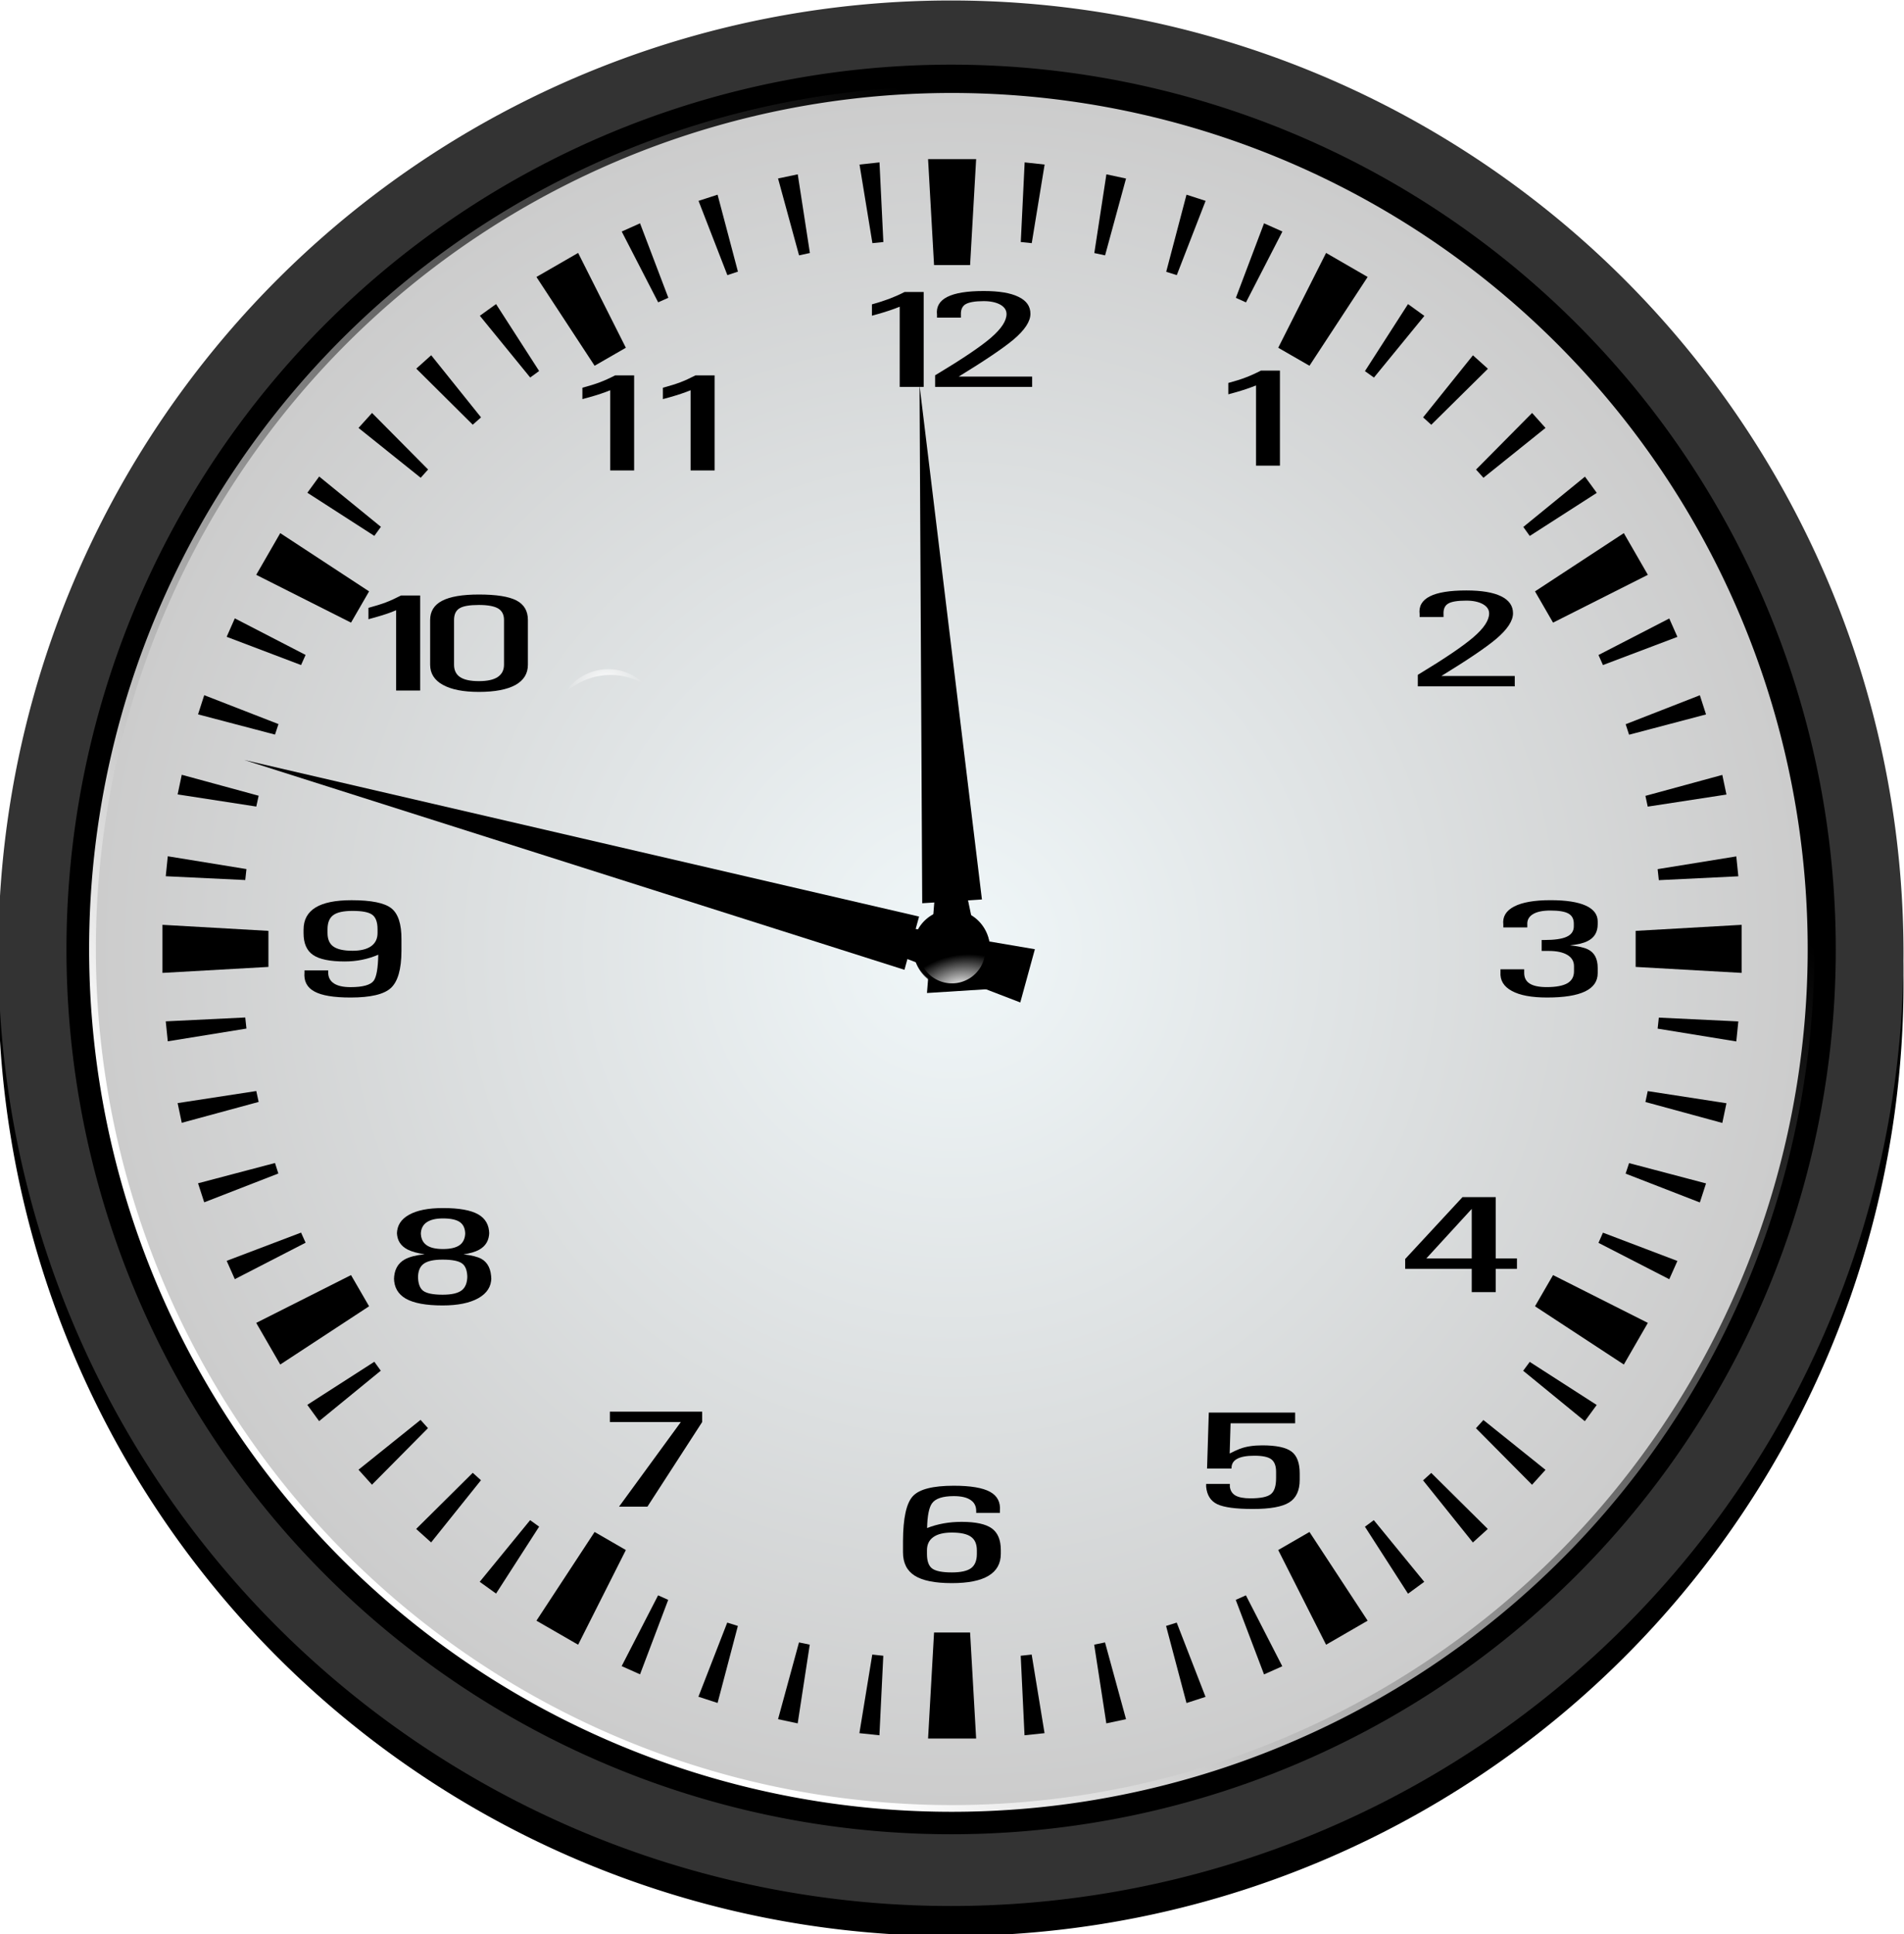 <svg width="383" height="389" xmlns="http://www.w3.org/2000/svg" xmlns:xlink="http://www.w3.org/1999/xlink">
 <defs>
  <filter id="imagebot_31">
   <feGaussianBlur id="imagebot_50" stdDeviation="5.257"/>
  </filter>
  <filter id="imagebot_28">
   <feGaussianBlur id="imagebot_49" stdDeviation="5.299"/>
  </filter>
  <filter id="imagebot_34">
   <feGaussianBlur id="imagebot_48" stdDeviation="5.257"/>
  </filter>
  <filter id="imagebot_9">
   <feGaussianBlur id="imagebot_47" stdDeviation="1.046"/>
  </filter>
  <linearGradient id="imagebot_38" y2="0.5" x2="1.003" y1="1.037" x1="0.5">
   <stop id="imagebot_46" offset="0" stop-color="#ffffff"/>
   <stop id="imagebot_45" offset="1" stop-opacity="0" stop-color="#ffffff"/>
  </linearGradient>
  <radialGradient id="imagebot_37" gradientUnits="userSpaceOnUse" cy="332.36" cx="-485.71" r="262.86">
   <stop id="imagebot_44" offset="0" stop-color="#f0f7f9"/>
   <stop id="imagebot_43" offset="1" stop-color="#cccccc"/>
  </radialGradient>
  <radialGradient id="imagebot_36" gradientUnits="userSpaceOnUse" cy="353" cx="-257.14" gradientTransform="matrix(1.636 -.014 .009 1 160.42 -3.619)" r="52.319">
   <stop id="imagebot_42" offset="0" stop-color="#ffffff"/>
   <stop id="imagebot_41" offset="1" stop-opacity="0" stop-color="#ffffff"/>
  </radialGradient>
  <radialGradient id="imagebot_35" gradientUnits="userSpaceOnUse" cy="219.21" cx="-260.01" gradientTransform="matrix(-.992 .125 -.075 -.598 -502.2 415.88)" r="37.016">
   <stop id="imagebot_40" offset="0" stop-color="#ffffff"/>
   <stop id="imagebot_39" offset="1" stop-opacity="0" stop-color="#ffffff"/>
  </radialGradient>
  <linearGradient xlink:href="#imagebot_38" id="imagebot_29" x1="0.5" y1="1.037" x2="1.003" y2="0.5"/>
  <radialGradient xlink:href="#imagebot_37" id="imagebot_26" gradientUnits="userSpaceOnUse" cx="-485.71" cy="332.36" r="262.86"/>
  <radialGradient xlink:href="#imagebot_36" id="imagebot_6" gradientUnits="userSpaceOnUse" gradientTransform="matrix(1.636,-0.014,0.009,1,160.42,-3.619)" cx="-257.14" cy="353" r="52.319"/>
  <radialGradient xlink:href="#imagebot_35" id="imagebot_4" gradientUnits="userSpaceOnUse" gradientTransform="matrix(-0.992,0.125,-0.075,-0.598,-502.2,415.88)" cx="-260.01" cy="219.21" r="37.016"/>
 </defs>
 <g id="imagebot_2" label="Layer 1">
  <path label="Layer 1" id="imagebot_33" d="M-222.857,332.362A262.857,262.857 0 1 1 -748.571,332.362A262.857,262.857 0 1 1 -222.857,332.362z" transform="translate(3.0415e-05, -4.51088e-05) matrix(0.729, 0, 0, 0.729, 545.363, -44.536)" filter="url(#imagebot_34)" fill-rule="evenodd" fill="#000000"/>
  <path label="Layer 1" id="imagebot_32" d="M-222.857,332.362A262.857,262.857 0 1 1 -748.571,332.362A262.857,262.857 0 1 1 -222.857,332.362z" transform="translate(3.0415e-05, -4.51088e-05) matrix(0.729, 0, 0, 0.729, 545.363, -50.572)" fill-rule="evenodd" fill="#333333"/>
  <path label="Layer 1" id="imagebot_30" d="M-222.857,332.362A262.857,262.857 0 1 1 -748.571,332.362A262.857,262.857 0 1 1 -222.857,332.362z" transform="translate(3.0415e-05, -4.51088e-05) matrix(0.677, 0, 0, 0.677, 520.151, -34.05)" filter="url(#imagebot_31)" fill-rule="evenodd" fill="#000000"/>
  <path label="Layer 1" id="imagebot_27" d="M-222.857,332.362A262.857,262.857 0 1 1 -748.571,332.362A262.857,262.857 0 1 1 -222.857,332.362z" transform="translate(3.0415e-05, -4.51088e-05) matrix(0.655, 0, 0, 0.655, 509.598, -26.826)" filter="url(#imagebot_28)" stroke-linecap="round" stroke-width="4.141" stroke="url(#imagebot_29)" fill="none"/>
  <path label="Layer 1" id="imagebot_25" d="M-222.857,332.362A262.857,262.857 0 1 1 -748.571,332.362A262.857,262.857 0 1 1 -222.857,332.362z" transform="translate(3.0415e-05, -4.51088e-05) matrix(0.655, 0, 0, 0.655, 509.598, -26.826)" fill-rule="evenodd" fill="url(#imagebot_26)"/>
  <path label="Layer 1" d="M341.151,609.277L480.421,614.048L480.408,611.801L504.627,614.079L504.563,602.977L480.373,605.529L480.36,602.941L341.151,609.277L341.151,609.277z" id="imagebot_24" fill-rule="evenodd" fill="#000000" transform="rotate(15.666, 128.037, 174.186) matrix(1, 0, 0, 1, -294.852, -434.324)"/>
  <path label="Layer 1" d="M399.479,669.49L485.127,610.206L483.63,608.29L499.485,599.219L492.074,589.735L479.442,602.93L477.717,600.722L399.479,669.49L399.479,669.49z" id="imagebot_23" fill-rule="evenodd" fill="#000000" transform="rotate(124.393, 189.63, 141.288) matrix(1, 0, 0, 1, -259.852, -488.324)"/>
  <path label="Layer 1" id="imagebot_22" d="M473.539,450.322L474.741,471.639L481.992,471.639L483.207,450.322L473.539,450.322zM463.766,450.983L459.751,451.419L462.34,467.227L464.545,467.003L463.766,450.983zM492.967,450.983L492.187,467.003L494.393,467.227L496.982,451.419L492.967,450.983zM447.323,453.386L443.361,454.219L447.587,469.684L449.767,469.208L447.323,453.386zM509.409,453.386L506.979,469.222L509.145,469.684L513.358,454.232L509.409,453.386zM431.197,457.481L427.367,458.722L433.165,473.659L435.292,472.959L431.197,457.481zM525.522,457.481L521.441,472.986L523.567,473.659L529.365,458.722L525.522,457.481zM415.6,463.239L411.915,464.89L419.245,479.127L421.292,478.216L415.6,463.239zM541.119,463.239L535.454,478.229L537.487,479.14L544.817,464.89L541.119,463.239zM403.146,469.195L394.759,474.029L406.461,491.885L412.747,488.266L403.146,469.195zM553.6,469.195L543.972,488.266L550.259,491.885L561.96,474.029L553.6,469.195zM386.637,479.483L383.375,481.834L393.505,494.249L395.301,492.941L386.637,479.483zM570.082,479.483L561.418,492.968L563.228,494.262L573.371,481.861L570.082,479.483zM373.589,489.772L370.591,492.466L381.949,503.745L383.613,502.266L373.589,489.772zM583.144,489.785L573.12,502.266L574.758,503.758L586.155,492.492L583.144,489.785zM361.689,501.381L358.968,504.392L371.475,514.416L372.968,512.752L361.689,501.381zM595.044,501.381L583.765,512.765L585.257,514.416L597.738,504.392L595.044,501.381zM351.057,514.165L348.68,517.427L362.151,526.104L363.472,524.282L351.057,514.165zM605.675,514.191L593.274,524.308L594.568,526.117L608.052,517.454L605.675,514.191zM343.226,525.549L338.392,533.936L357.463,543.551L361.095,537.264L343.226,525.549zM613.494,525.549L595.625,537.264L599.257,543.551L618.327,533.936L613.494,525.549zM334.086,542.692L332.449,546.403L347.412,552.082L348.324,550.048L334.086,542.692zM622.633,542.719L608.396,550.062L609.294,552.082L624.271,546.417L622.633,542.719zM327.932,558.144L326.69,562.001L342.169,566.069L342.869,563.955L327.932,558.144zM628.787,558.158L613.864,563.982L614.55,566.095L630.029,562.014L628.787,558.158zM323.415,574.151L322.583,578.1L338.405,580.543L338.881,578.364L323.415,574.151zM633.304,574.178L617.839,578.391L618.301,580.557L634.136,578.127L633.304,574.178zM320.602,590.541L320.193,594.556L336.186,595.322L336.424,593.116L320.602,590.541zM636.117,590.567L620.295,593.13L620.533,595.348L636.527,594.569L636.117,590.567zM319.532,604.329L319.532,613.997L340.848,612.795L340.848,605.544L319.532,604.329zM637.187,604.329L615.871,605.544L615.871,612.795L637.187,613.997L637.187,604.329zM336.186,622.964L320.193,623.743L320.602,627.758L336.424,625.196L336.186,622.964zM620.533,622.991L620.295,625.209L636.117,627.785L636.527,623.757L620.533,622.991zM338.405,637.756L322.583,640.186L323.415,644.148L338.881,639.948L338.405,637.756zM618.301,637.769L617.839,639.962L633.304,644.175L634.136,640.213L618.301,637.769zM342.169,652.231L326.69,656.312L327.932,660.142L342.843,654.344L342.169,652.231zM614.55,652.257L613.85,654.37L628.787,660.168L630.029,656.338L614.55,652.257zM347.412,666.23L332.449,671.909L334.086,675.594L348.324,668.264L347.412,666.23zM609.294,666.244L608.396,668.291L622.633,675.607L624.271,671.936L609.294,666.244zM357.463,674.775L338.392,684.39L343.226,692.763L361.095,681.049L357.463,674.775zM599.257,674.775L595.625,681.049L613.494,692.763L618.327,684.39L599.257,674.775zM362.151,692.209L348.667,700.872L351.044,704.148L363.446,694.005L362.151,692.209zM594.568,692.235L593.247,694.018L605.649,704.161L608.039,700.899L594.568,692.235zM371.449,703.897L358.968,713.921L361.676,716.932L372.941,705.561L371.449,703.897zM585.244,703.923L583.752,705.574L595.03,716.945L597.738,713.947L585.244,703.923zM381.949,714.542L370.564,725.834L373.575,728.541L383.599,716.034L381.949,714.542zM574.758,714.568L573.107,716.06L583.131,728.554L586.129,725.834L574.758,714.568zM393.491,724.064L383.349,736.465L386.637,738.829L395.301,725.371L393.491,724.064zM563.201,724.064L561.418,725.384L570.082,738.856L573.344,736.465L563.201,724.064L563.201,724.064zM406.461,726.441L394.759,744.284L403.146,749.117L412.747,730.073L406.461,726.441zM550.259,726.441L543.972,730.073L553.6,749.117L561.96,744.284L550.259,726.441zM419.232,739.186L411.902,753.423L415.6,755.074L421.266,740.097L419.232,739.186zM537.474,739.186L535.427,740.097L541.119,755.087L544.791,753.449L537.474,739.186zM433.139,744.667L427.341,759.577L431.197,760.832L435.278,745.34L433.139,744.667zM523.554,744.667L521.414,745.34L525.522,760.845L529.352,759.604L523.554,744.667zM474.741,746.661L473.539,767.99L483.207,767.99L481.992,746.661L474.741,746.661zM447.574,748.655L443.361,764.094L447.31,764.939L449.74,749.104L447.574,748.655zM509.132,748.655L506.953,749.104L509.396,764.939L513.358,764.094L509.132,748.655zM462.313,751.098L459.725,766.907L463.753,767.33L464.532,751.336L462.313,751.098zM494.38,751.098L492.174,751.336L492.94,767.33L496.968,766.907L494.38,751.098z" fill-rule="evenodd" fill="#000000" transform="translate(3.0415e-05, -4.51088e-05) matrix(1, 0, 0, 1, -286.852, -418.324)"/>
  <path label="Layer 1" d="M357.37,618.949C354.003,618.949 351.572,618.553 350.093,617.734C348.601,616.929 347.941,615.648 348.099,613.891L348.099,613.495L352.867,613.495L352.867,613.891C352.867,614.868 353.25,615.608 354.016,616.11C354.769,616.612 355.891,616.863 357.37,616.863C359.84,616.863 361.398,616.427 362.032,615.568C362.587,614.789 362.891,613.046 362.944,610.338C360.831,611.25 358.585,611.699 356.208,611.699C353.223,611.699 351.097,611.263 349.829,610.391C348.548,609.52 347.914,608.054 347.914,606.02L347.914,605.293C347.914,603.312 348.72,601.833 350.331,600.843C351.929,599.865 354.346,599.377 357.582,599.377C361.531,599.377 364.198,599.918 365.572,601.001C366.945,602.084 367.632,604.184 367.606,607.288L367.606,609.586C367.593,613.27 366.879,615.74 365.479,617.034C364.093,618.315 361.385,618.949 357.37,618.949zM362.798,605.227C362.798,603.801 362.442,602.824 361.742,602.309C361.042,601.78 359.708,601.529 357.767,601.529C355.957,601.529 354.663,601.807 353.897,602.375C353.118,602.943 352.735,603.893 352.735,605.227L352.735,605.967C352.735,607.235 353.131,608.146 353.923,608.701C354.703,609.255 355.984,609.546 357.767,609.546C359.417,609.546 360.659,609.229 361.517,608.622C362.363,608.014 362.798,607.129 362.798,605.967L362.798,605.227z" id="imagebot_21" fill="#000000" transform="translate(3.0415e-05, -4.51088e-05) matrix(1, 0, 0, 1, -286.852, -418.324)"/>
  <path label="Layer 1" d="M603.432,604.088C603.432,603.131 603.064,602.459 602.346,602.061C601.627,601.654 600.412,601.455 598.718,601.455C597.171,601.455 595.992,601.701 595.2,602.194C594.39,602.686 594.022,603.387 594.077,604.287L594.077,604.855L589.252,604.855L589.252,604.287C589.068,602.714 589.786,601.502 591.425,600.65C593.064,599.797 595.513,599.371 598.736,599.371C601.848,599.371 604.206,599.731 605.826,600.46C607.428,601.19 608.239,602.25 608.239,603.652L608.239,604.202C608.239,605.831 607.539,606.977 606.102,607.649C605.311,608.037 604.15,608.303 602.64,608.454C604.261,608.615 605.476,608.88 606.25,609.259C607.576,609.894 608.239,611.144 608.239,612.991L608.239,614.052C608.239,615.681 607.392,616.912 605.697,617.727C604.003,618.541 601.462,618.948 598.055,618.948C594.942,618.948 592.585,618.513 590.965,617.622C589.326,616.742 588.571,615.482 588.681,613.843L588.681,613.275L593.451,613.275L593.451,613.843C593.414,614.866 593.764,615.624 594.519,616.117C595.256,616.609 596.416,616.855 597.981,616.855C599.86,616.855 601.241,616.59 602.143,616.079C603.027,615.558 603.469,614.762 603.469,613.682L603.469,612.631C603.469,611.674 603.027,610.926 602.143,610.386C601.241,609.846 599.988,609.581 598.386,609.581L596.968,609.581L596.968,607.384L597.465,607.384C599.546,607.384 601.057,607.166 601.996,606.73C602.953,606.295 603.432,605.594 603.432,604.637L603.432,604.088z" id="imagebot_20" fill="#000000" transform="translate(3.0415e-05, -4.51088e-05) matrix(1, 0, 0, 1, -286.852, -418.324)"/>
  <path label="Layer 1" d="M484.725,476.855C481.384,476.855 478.954,477.252 477.396,478.044C475.837,478.836 475.15,480.025 475.335,481.623L475.335,482.204L480.143,482.204L480.143,481.623C480.103,480.606 480.42,479.906 481.08,479.51C481.754,479.114 482.956,478.889 484.725,478.889C486.099,478.889 487.208,479.127 488.054,479.589C488.899,480.065 489.321,480.699 489.321,481.478C489.321,482.864 488.278,484.449 486.165,486.272C484.065,488.081 480.314,490.591 474.952,493.813L474.952,494.975L474.952,496.138L494.472,496.138L494.472,494.064L479.707,494.064C485.029,490.802 488.701,488.319 490.748,486.602C493.006,484.687 494.129,482.957 494.129,481.438C494.129,479.933 493.336,478.797 491.738,478.031C490.14,477.238 487.803,476.855 484.725,476.855zM468.811,477.053C467.688,477.635 466.645,478.07 465.721,478.427C464.809,478.77 463.647,479.153 462.247,479.536L462.247,481.821C464.123,481.319 465.681,480.831 466.883,480.382L467.834,480.012L467.834,496.138L470.251,496.138L472.654,496.138L472.654,477.053L468.811,477.053z" id="imagebot_19" fill="#000000" transform="translate(3.0415e-05, -4.51088e-05) matrix(1, 0, 0, 1, -286.852, -418.324)"/>
  <path label="Layer 1" d="M478.716,717.143C482.084,717.143 484.514,717.553 485.993,718.359C487.473,719.164 488.146,720.458 487.988,722.215L487.988,722.611L483.22,722.611L483.22,722.215C483.22,721.238 482.837,720.498 482.071,719.996C481.305,719.481 480.195,719.23 478.716,719.23C476.471,719.23 475.005,719.719 474.318,720.696C473.724,721.541 473.394,723.192 473.341,725.649C475.467,724.817 477.779,724.407 480.288,724.407C483.114,724.407 485.135,724.843 486.35,725.715C487.565,726.586 488.172,728.039 488.172,730.086L488.172,730.813C488.172,732.794 487.34,734.273 485.703,735.25C484.065,736.241 481.595,736.729 478.32,736.729C474.913,736.729 472.43,736.228 470.858,735.237C469.286,734.247 468.494,732.675 468.494,730.522L468.494,728.237C468.52,723.655 469.168,720.657 470.475,719.243C471.756,717.843 474.503,717.143 478.716,717.143zM473.315,730.866C473.315,732.305 473.671,733.282 474.371,733.797C475.071,734.313 476.392,734.577 478.32,734.577C480.129,734.577 481.424,734.286 482.19,733.718C482.956,733.15 483.352,732.199 483.352,730.866L483.352,730.139C483.352,728.871 482.956,727.96 482.163,727.405C481.371,726.837 480.09,726.56 478.32,726.56C476.682,726.56 475.441,726.864 474.596,727.471C473.737,728.079 473.315,728.964 473.315,730.139L473.315,730.866z" id="imagebot_18" fill="#000000" transform="translate(3.0415e-05, -4.51088e-05) matrix(1, 0, 0, 1, -286.852, -418.324)"/>
  <path label="Layer 1" d="M410.581,493.826C409.459,494.407 408.415,494.87 407.478,495.226C406.566,495.57 405.417,495.926 404.004,496.309L404.004,498.594C405.893,498.105 407.438,497.63 408.653,497.181L409.604,496.811L409.604,512.937L412.021,512.937L414.411,512.937L414.411,493.826L410.581,493.826zM426.747,493.826C425.624,494.407 424.607,494.87 423.669,495.226C422.758,495.57 421.596,495.926 420.196,496.309L420.196,498.594C422.071,498.105 423.603,497.63 424.818,497.181L425.769,496.811L425.769,512.937L428.186,512.937L430.603,512.937L430.603,493.826L426.747,493.826z" id="imagebot_17" fill="#000000" transform="translate(3.0415e-05, -4.51088e-05) matrix(1, 0, 0, 1, -286.852, -418.324)"/>
  <path label="Layer 1" d="M383.19,537.898C379.849,537.898 377.405,538.321 375.794,539.153C374.183,539.985 373.377,541.279 373.377,543.009L373.377,552.016C373.377,553.76 374.222,555.12 375.926,556.058C377.63,557.009 380.047,557.484 383.19,557.484C386.399,557.484 388.869,557.009 390.546,556.084C392.21,555.146 393.042,553.799 393.042,552.016L393.042,543.009C393.042,541.2 392.276,539.892 390.731,539.087C389.186,538.294 386.663,537.898 383.19,537.898zM367.513,538.096C366.391,538.677 365.374,539.14 364.436,539.496C363.525,539.839 362.363,540.196 360.963,540.579L360.963,542.864C362.838,542.362 364.396,541.9 365.598,541.438L366.536,541.055L366.536,557.207L368.966,557.207L371.37,557.207L371.37,538.096L367.513,538.096zM383.19,539.998C384.96,539.998 386.254,540.236 387.046,540.698C387.839,541.173 388.235,541.939 388.235,543.009L388.235,552.016C388.235,553.099 387.812,553.931 386.954,554.499C386.109,555.054 384.841,555.318 383.19,555.318C381.486,555.318 380.232,555.054 379.413,554.512C378.594,553.971 378.185,553.139 378.185,552.016L378.185,543.009C378.185,541.887 378.568,541.094 379.307,540.658C380.047,540.209 381.328,539.998 383.19,539.998z" id="imagebot_16" fill="#000000" transform="translate(3.0415e-05, -4.51088e-05) matrix(1, 0, 0, 1, -286.852, -418.324)"/>
  <path label="Layer 1" d="M380.085,670.605C381.705,670.785 382.902,671.089 383.676,671.505C385.002,672.244 385.683,673.655 385.683,675.748L385.683,675.341C385.683,677.074 384.818,678.429 383.087,679.414C381.356,680.389 378.943,680.882 375.886,680.882C372.571,680.882 370.103,680.427 368.501,679.528C366.918,678.618 366.107,677.226 366.107,675.341L366.107,675.748C366.107,673.788 366.844,672.405 368.317,671.6C369.238,671.107 370.545,670.766 372.277,670.587C370.877,670.388 369.754,670.085 368.906,669.668C367.433,668.929 366.697,667.755 366.697,666.144L366.697,666.523C366.697,664.856 367.488,663.568 369.109,662.659C370.711,661.75 372.995,661.295 375.96,661.295C379.183,661.295 381.54,661.712 383.031,662.555C384.505,663.388 385.26,664.714 385.26,666.523L385.26,666.144C385.26,667.755 384.578,668.929 383.234,669.677C382.442,670.113 381.392,670.416 380.085,670.605zM375.96,669.535C377.488,669.535 378.612,669.261 379.348,668.721C380.066,668.181 380.435,667.338 380.435,666.211L380.435,666.59C380.435,665.453 380.085,664.639 379.385,664.137C378.685,663.635 377.543,663.379 375.96,663.379C374.486,663.379 373.382,663.653 372.626,664.193C371.89,664.724 371.503,665.529 371.503,666.59L371.503,666.211C371.503,667.338 371.871,668.181 372.608,668.721C373.326,669.261 374.45,669.535 375.96,669.535zM375.886,671.666C374.081,671.666 372.811,671.95 372.056,672.519C371.3,673.078 370.932,674.025 370.932,675.341L370.932,674.934C370.932,676.393 371.282,677.396 371.963,677.927C372.663,678.457 373.971,678.722 375.886,678.722C377.672,678.722 378.943,678.438 379.717,677.851C380.472,677.273 380.858,676.298 380.858,674.934L380.858,675.341C380.858,673.92 380.508,672.954 379.809,672.443C379.127,671.931 377.82,671.666 375.886,671.666z" id="imagebot_15" fill="#000000" transform="translate(3.0415e-05, -4.51088e-05) matrix(1, 0, 0, 1, -286.852, -418.324)"/>
  <path label="Layer 1" d="M411.373,721.353L423.804,704.333L409.532,704.333L409.532,702.24L428.095,702.24L428.095,703.282L428.095,704.333L417.082,721.353L411.373,721.353z" id="imagebot_14" fill="#000000" transform="translate(3.0415e-05, -4.51088e-05) matrix(1, 0, 0, 1, -286.852, -418.324)"/>
  <path label="Layer 1" d="M548.295,715.945C548.295,718.095 547.595,719.62 546.177,720.501C544.778,721.382 542.328,721.817 538.885,721.817C535.459,721.817 533.065,721.495 531.721,720.861C530.377,720.217 529.64,719.042 529.474,717.347L529.474,716.779L534.244,716.779L534.244,717.347C534.354,718.152 534.723,718.739 535.386,719.118C536.049,719.487 537.043,719.677 538.369,719.677C540.413,719.677 541.776,719.402 542.476,718.843C543.194,718.294 543.544,717.214 543.544,715.604L543.544,714.325C543.544,713.132 543.212,712.289 542.568,711.816C541.942,711.342 540.8,711.105 539.161,711.105C537.596,711.105 536.435,711.323 535.68,711.749C534.907,712.175 534.557,712.82 534.575,713.681L529.658,713.681L530.008,702.429L547.374,702.429L547.374,704.579L534.391,704.579L534.207,710.66C535.036,710.234 535.717,709.921 536.27,709.713C537.503,709.249 538.995,709.021 540.763,709.021C543.581,709.021 545.533,709.438 546.638,710.262C547.743,711.086 548.295,712.554 548.295,714.666L548.295,715.945z" id="imagebot_13" fill="#000000" transform="translate(3.0415e-05, -4.51088e-05) matrix(1, 0, 0, 1, -286.852, -418.324)"/>
  <path label="Layer 1" d="M582.899,673.513L569.51,673.513L569.51,672.528L569.51,671.543L581.039,659.098L584.372,659.098L587.723,659.098L587.723,671.429L591.996,671.429L591.996,673.513L587.723,673.513L587.723,678.202L582.899,678.202L582.899,673.513zM582.899,671.429L582.899,661.466L573.764,671.429L582.899,671.429z" id="imagebot_12" fill="#000000" transform="translate(3.0415e-05, -4.51088e-05) matrix(1, 0, 0, 1, -286.852, -418.324)"/>
  <path label="Layer 1" d="M591.204,541.671C591.204,543.187 590.081,544.901 587.816,546.824C585.771,548.548 582.107,551.029 576.784,554.287L591.554,554.287L591.554,556.371L572.052,556.371L572.052,555.206L572.052,554.05C577.392,550.821 581.131,548.301 583.23,546.492C585.348,544.674 586.398,543.073 586.398,541.7C586.398,540.923 585.974,540.298 585.127,539.824C584.28,539.36 583.175,539.124 581.812,539.124C580.044,539.124 578.81,539.322 578.147,539.73C577.484,540.127 577.171,540.838 577.226,541.861L577.226,542.429L572.42,542.429L572.42,541.861C572.217,540.26 572.899,539.067 574.464,538.271C576.029,537.475 578.479,537.078 581.812,537.078C584.887,537.078 587.226,537.475 588.81,538.252C590.412,539.029 591.204,540.175 591.204,541.671z" id="imagebot_11" fill="#000000" transform="translate(3.0415e-05, -4.51088e-05) matrix(1, 0, 0, 1, -286.852, -418.324)"/>
  <path label="Layer 1" d="M539.511,511.978L539.511,495.849L538.553,496.209C537.356,496.663 535.809,497.137 533.931,497.629L533.931,495.347C535.33,494.968 536.491,494.608 537.393,494.257C538.332,493.907 539.363,493.443 540.487,492.865L544.317,492.865L544.317,511.978L541.923,511.978L539.511,511.978z" id="imagebot_10" fill="#000000" transform="translate(3.0415e-05, -4.51088e-05) matrix(1, 0, 0, 1, -286.852, -418.324)"/>
  <path label="Layer 1" transform="translate(3.0415e-05, -4.51088e-05) matrix(0.145, -0.026, 0.026, 0.145, 221.183, 141.972)" d="M-204.824,291.651A52.319,52.319 0 1 1 -309.462,291.651A52.319,52.319 0 1 1 -204.824,291.651z" id="imagebot_8" filter="url(#imagebot_9)" fill-rule="evenodd" fill="#000000" opacity="0.8"/>
  <path label="Layer 1" transform="translate(3.0415e-05, -4.51088e-05) matrix(0.145, -0.026, 0.026, 0.145, 221.091, 141.693)" d="M-204.824,291.651A52.319,52.319 0 1 1 -309.462,291.651A52.319,52.319 0 1 1 -204.824,291.651z" id="imagebot_7" fill-rule="evenodd" fill="#000000"/>
  <path label="Layer 1" transform="translate(3.0415e-05, -4.51088e-05) matrix(0.126, -0.023, 0.023, 0.126, 217.18, 148.414)" d="M-204.824,291.651A52.319,52.319 0 1 1 -309.462,291.651A52.319,52.319 0 1 1 -204.824,291.651z" id="imagebot_5" fill-rule="evenodd" fill="url(#imagebot_6)"/>
  <path label="Layer 1" transform="translate(3.0415e-05, -4.51088e-05) matrix(0.217, 0, 0, 0.217, 178.158, 81.726)" d="M-257.156,243.625C-274.315,243.625 -289.229,252.653 -297.719,266.156C-286.554,255.526 -271.498,248.969 -254.906,248.969C-243.526,248.969 -232.873,252.076 -223.688,257.438C-232.34,248.969 -244.076,243.625 -257.156,243.625z" id="imagebot_3" fill-rule="evenodd" fill="url(#imagebot_4)" opacity="0.8"/>
  <title label="Layer 1"/>
 </g>
</svg>